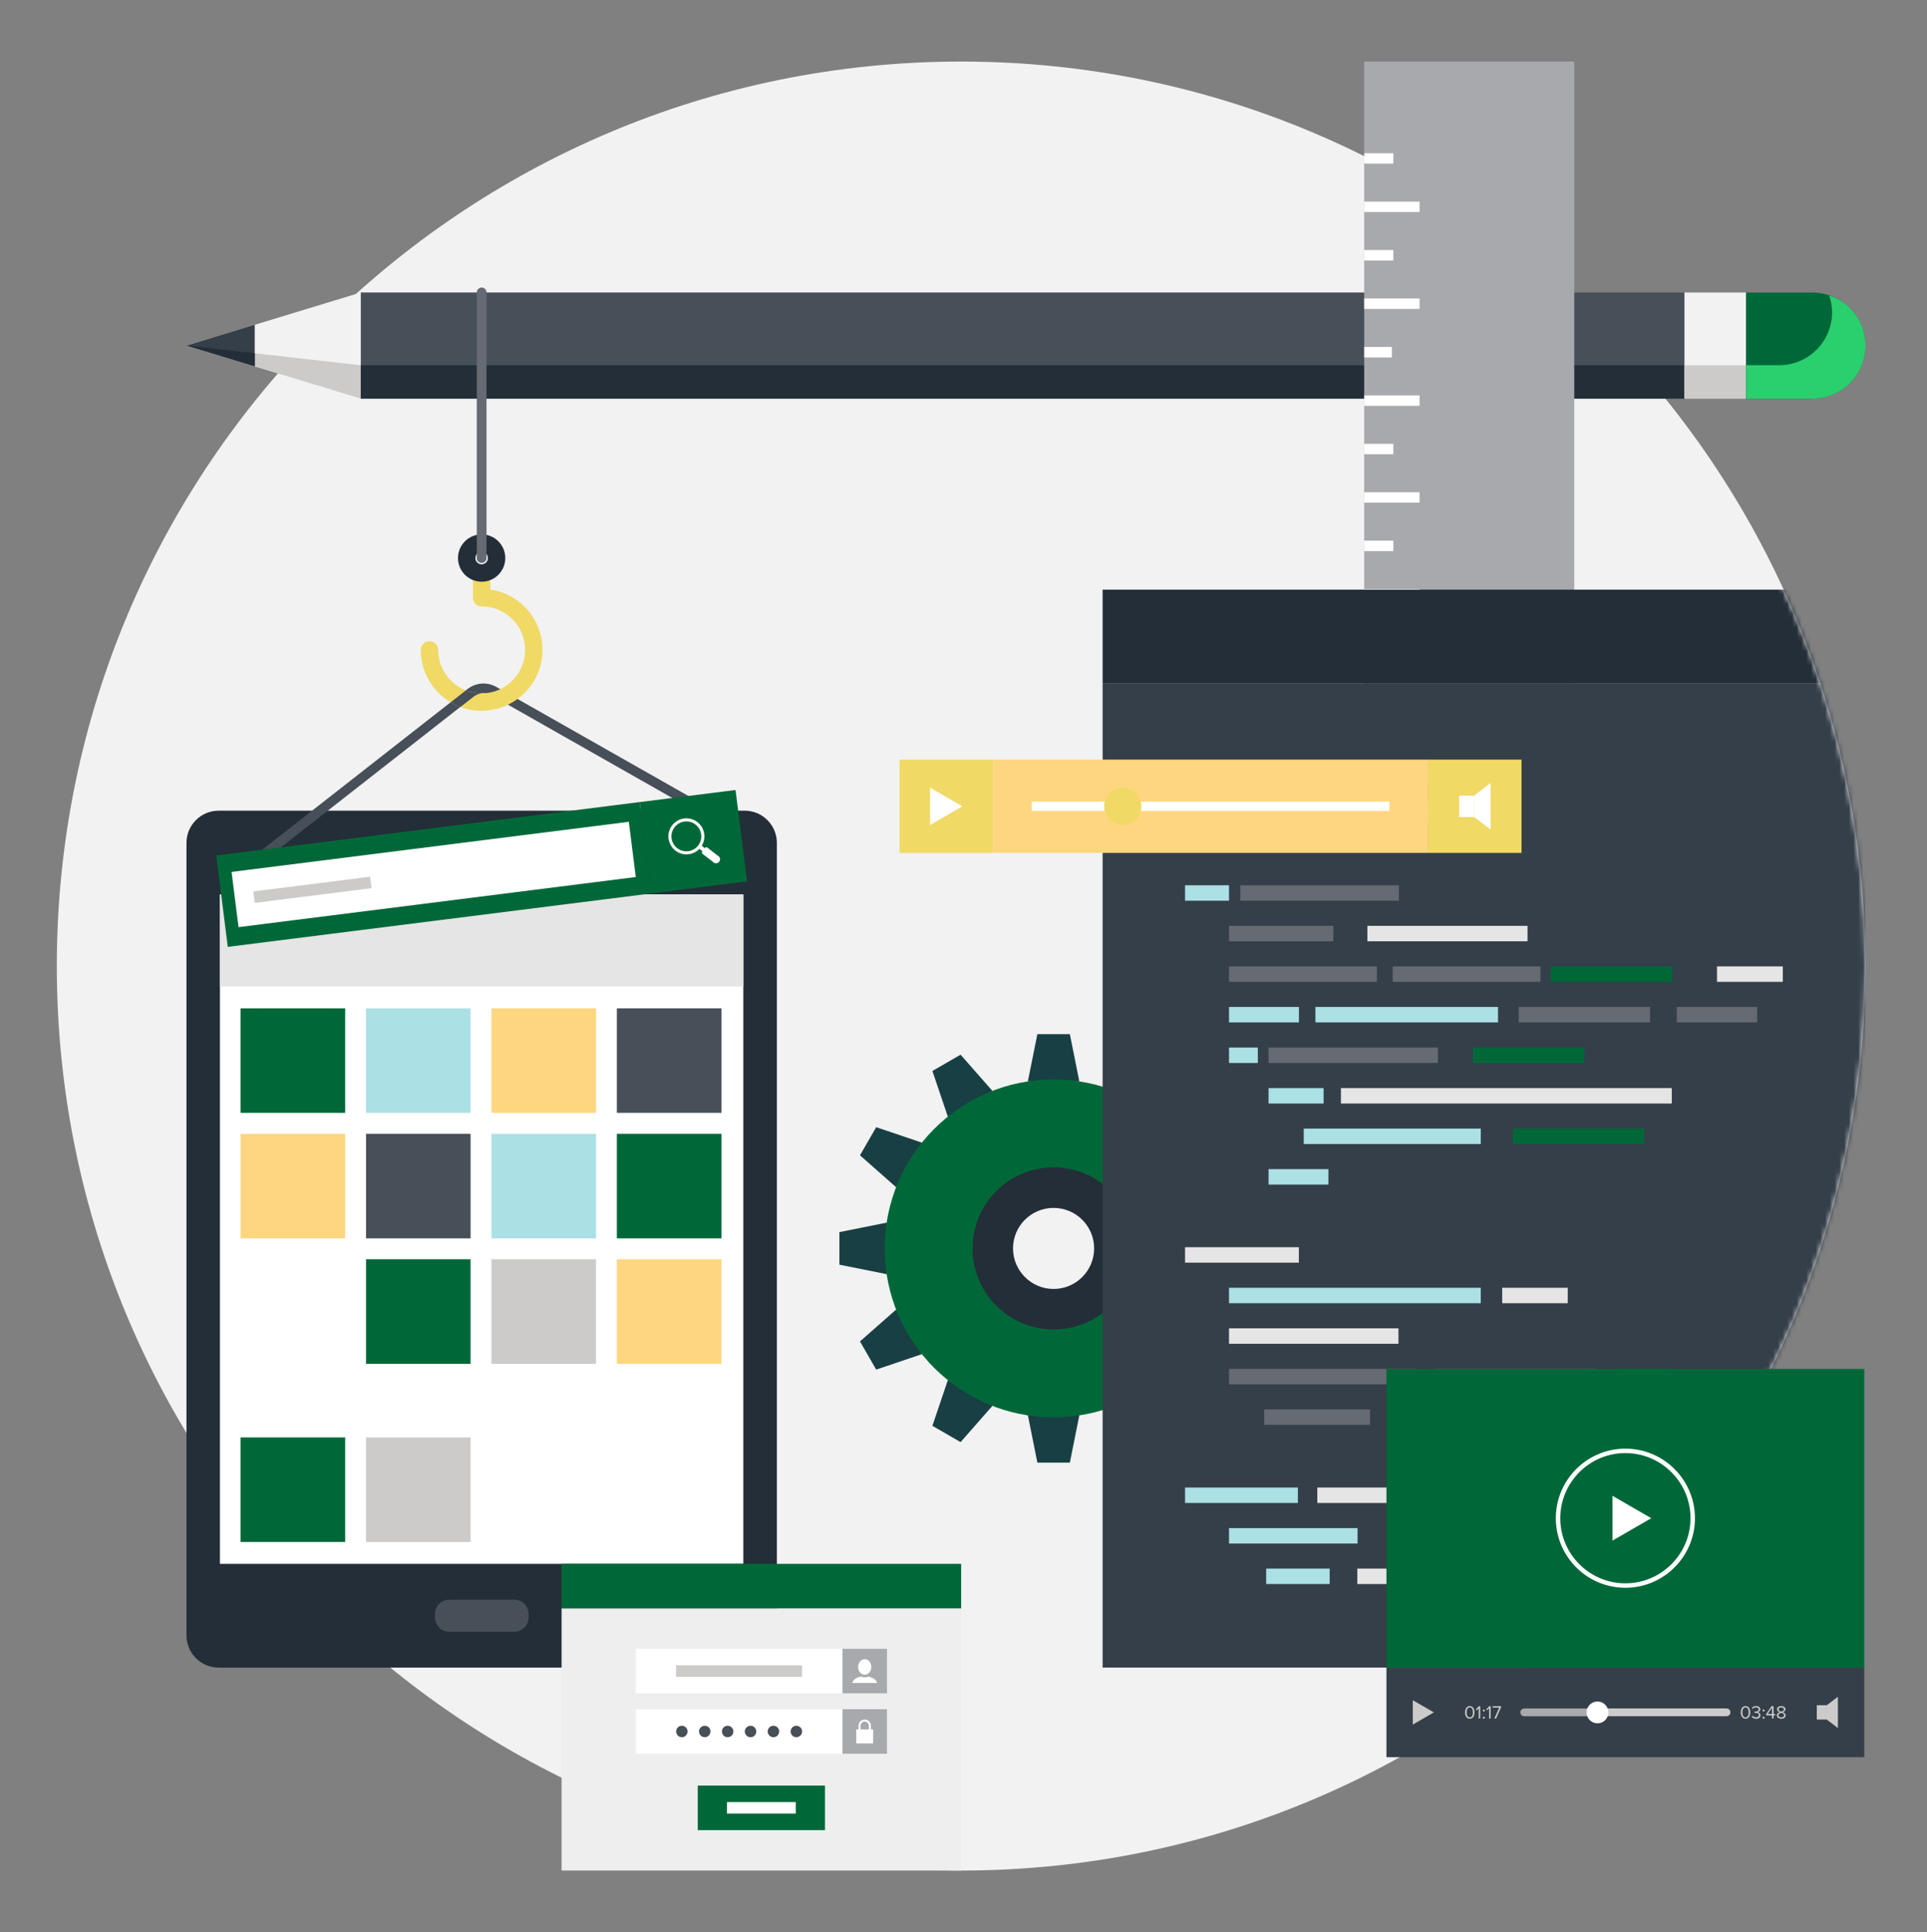 <svg width="407" height="408" viewBox="0 0 407 408" fill="none" xmlns="http://www.w3.org/2000/svg">
<rect x="0" y="0" width="407" height="408" fill="#808080" stroke="none"/>
<path d="M203 395C308.486 395 394 309.486 394 204C394 98.514 308.486 13 203 13C97.514 13 12 98.514 12 204C12 309.486 97.514 395 203 395Z" fill="#F2F2F2"/>
<path d="M76.205 84.17L39.386 72.974L76.205 61.764V84.17Z" fill="#F2F2F2"/>
<path d="M39.386 72.974L76.205 84.17V77.132L39.386 72.974Z" fill="#CCCBCA"/>
<path d="M355.771 61.764H76.206V84.185H355.771V61.764Z" fill="#474F59"/>
<path d="M355.771 77.132H76.206V84.185H355.771V77.132Z" fill="#232E38"/>
<path d="M53.799 77.352L39.386 72.974L53.799 68.566V77.352Z" fill="#353F49"/>
<path d="M53.799 77.352L39.386 72.974L53.799 74.59V77.352Z" fill="#232E38"/>
<path d="M368.788 61.764H355.786V84.185H368.788V61.764Z" fill="#F2F2F2"/>
<path d="M368.788 77.132H355.786V84.185H368.788V77.132Z" fill="#CCCBCA"/>
<path d="M382.789 84.17C385.654 84.17 388.519 83.083 390.709 80.894C392.898 78.704 393.985 75.839 393.985 72.974C393.985 70.109 392.898 67.244 390.709 65.055C388.519 62.866 385.654 61.779 382.789 61.779H368.788V84.199H382.789V84.17Z" fill="#006838"/>
<path d="M390.724 65.04C389.445 63.762 387.932 62.91 386.345 62.381C386.727 63.527 386.962 64.717 386.962 65.922C386.962 68.787 385.861 71.652 383.686 73.841C381.497 76.03 378.632 77.118 375.767 77.118H368.803V84.17H382.804C385.669 84.17 388.535 83.082 390.724 80.893C392.913 78.704 394 75.839 394 72.974C394 70.109 392.913 67.244 390.724 65.055V65.04Z" fill="#2AD06E"/>
<path d="M332.498 13H288.127V319.805H332.498V13Z" fill="#A7A9AC"/>
<path d="M299.822 308.477H288.127V310.681H299.822V308.477Z" fill="white"/>
<path d="M299.822 288.025H288.127V290.229H299.822V288.025Z" fill="white"/>
<path d="M299.822 267.573H288.127V269.777H299.822V267.573Z" fill="white"/>
<path d="M299.822 247.122H288.127V249.326H299.822V247.122Z" fill="white"/>
<path d="M299.822 226.67H288.127V228.874H299.822V226.67Z" fill="white"/>
<path d="M299.822 206.204H288.127V208.408H299.822V206.204Z" fill="white"/>
<path d="M299.822 185.752H288.127V187.956H299.822V185.752Z" fill="white"/>
<path d="M299.822 165.301H288.127V167.505H299.822V165.301Z" fill="white"/>
<path d="M299.822 144.849H288.127V147.053H299.822V144.849Z" fill="white"/>
<path d="M299.822 124.397H288.127V126.601H299.822V124.397Z" fill="white"/>
<path d="M299.822 103.946H288.127V106.149H299.822V103.946Z" fill="white"/>
<path d="M293.975 73.268H288.127V75.472H293.975V73.268Z" fill="white"/>
<path d="M294.283 52.802H288.127V55.006H294.283V52.802Z" fill="white"/>
<path d="M294.283 32.35H288.127V34.554H294.283V32.35Z" fill="white"/>
<path d="M294.283 298.251H288.127V300.455H294.283V298.251Z" fill="white"/>
<path d="M294.283 277.799H288.127V280.003H294.283V277.799Z" fill="white"/>
<path d="M294.283 257.348H288.127V259.552H294.283V257.348Z" fill="white"/>
<path d="M294.283 236.896H288.127V239.1H294.283V236.896Z" fill="white"/>
<path d="M294.283 216.43H288.127V218.634H294.283V216.43Z" fill="white"/>
<path d="M294.298 195.978H288.127V198.182H294.298V195.978Z" fill="white"/>
<path d="M294.283 175.526H288.127V177.73H294.283V175.526Z" fill="white"/>
<path d="M294.283 155.075H288.127V157.279H294.283V155.075Z" fill="white"/>
<path d="M294.283 134.623H288.127V136.827H294.283V134.623Z" fill="white"/>
<path d="M294.283 114.171H288.127V116.375H294.283V114.171Z" fill="white"/>
<path d="M294.283 93.72H288.127V95.924H294.283V93.72Z" fill="white"/>
<path d="M299.822 83.494H288.127V85.698H299.822V83.494Z" fill="white"/>
<path d="M299.822 63.027H288.127V65.231H299.822V63.027Z" fill="white"/>
<path d="M299.822 42.576H288.127V44.78H299.822V42.576Z" fill="white"/>
<path d="M225.964 218.384H219.102L217.09 228.36H227.962L225.964 218.384Z" fill="#183F44"/>
<path d="M202.883 222.718L196.932 226.156L200.194 235.809L209.612 230.373L202.883 222.718Z" fill="#183F44"/>
<path d="M185.061 238.028L181.637 243.963L189.277 250.707L194.713 241.289L185.061 238.028Z" fill="#183F44"/>
<path d="M177.289 260.183V267.059L187.279 269.058V258.185L177.289 260.183Z" fill="#183F44"/>
<path d="M181.637 283.265L185.061 289.216L194.713 285.954L189.277 276.536L181.637 283.265Z" fill="#183F44"/>
<path d="M196.932 301.087L202.883 304.525L209.612 296.87L200.194 291.434L196.932 301.087Z" fill="#183F44"/>
<path d="M219.103 308.859H225.964L227.962 298.883H217.105L219.103 308.859Z" fill="#183F44"/>
<path d="M242.184 304.525L248.12 301.087L244.858 291.434L235.455 296.87L242.184 304.525Z" fill="#183F44"/>
<path d="M259.992 289.216L263.43 283.265L255.775 276.536L250.339 285.954L259.992 289.216Z" fill="#183F44"/>
<path d="M267.778 267.059V260.183L257.788 258.185V269.058L267.778 267.059Z" fill="#183F44"/>
<path d="M263.43 243.963L259.992 238.028L250.339 241.289L255.775 250.692L263.43 243.963Z" fill="#183F44"/>
<path d="M248.12 226.156L242.184 222.733L235.455 230.373L244.858 235.809L248.12 226.156Z" fill="#183F44"/>
<path d="M222.526 227.948C202.824 227.948 186.854 243.919 186.854 263.621C186.854 283.324 202.824 299.294 222.526 299.294C242.229 299.294 258.199 283.338 258.199 263.621C258.199 243.904 242.229 227.948 222.526 227.948ZM222.526 273.495C217.076 273.495 212.653 269.072 212.653 263.621C212.653 258.171 217.09 253.748 222.526 253.748C227.963 253.748 232.4 258.185 232.4 263.621C232.4 269.058 227.977 273.495 222.526 273.495Z" fill="#006838"/>
<path d="M222.526 246.505C213.064 246.505 205.41 254.175 205.41 263.622C205.41 273.069 213.064 280.738 222.526 280.738C231.988 280.738 239.643 273.084 239.643 263.622C239.643 254.16 231.973 246.505 222.526 246.505ZM222.526 272.187C217.81 272.187 213.961 268.353 213.961 263.622C213.961 258.891 217.795 255.071 222.526 255.071C227.257 255.071 231.092 258.905 231.092 263.622C231.092 268.338 227.257 272.187 222.526 272.187Z" fill="#232E38"/>
<mask id="mask0_1109_2019" style="mask-type:luminance" maskUnits="userSpaceOnUse" x="12" y="13" width="382" height="382">
<path d="M203 395C308.486 395 394 309.486 394 204C394 98.514 308.486 13 203 13C97.514 13 12 98.514 12 204C12 309.486 97.514 395 203 395Z" fill="white"/>
</mask>
<g mask="url(#mask0_1109_2019)">
<path d="M393.985 144.261H232.884V352.142H393.985V144.261Z" fill="#353F49"/>
<path d="M283.205 161.892H250.295V165.153H283.205V161.892Z" fill="#ABE0E5"/>
<path d="M259.58 186.942H250.295V190.204H259.58V186.942Z" fill="#ABE0E5"/>
<path d="M302.041 161.892H288.95V165.153H302.041V161.892Z" fill="#006838"/>
<path d="M295.474 186.942H261.975V190.204H295.474V186.942Z" fill="#656A73"/>
<path d="M274.346 170.457H259.58V173.719H274.346V170.457Z" fill="#ABE0E5"/>
<path d="M274.346 212.639H259.58V215.901H274.346V212.639Z" fill="#ABE0E5"/>
<path d="M274.331 263.371H250.295V266.633H274.331V263.371Z" fill="#E6E5E5"/>
<path d="M265.663 221.205H259.58V224.466H265.663V221.205Z" fill="#ABE0E5"/>
<path d="M316.395 212.639H277.828V215.901H316.395V212.639Z" fill="#ABE0E5"/>
<path d="M312.752 238.321H275.36V241.583H312.752V238.321Z" fill="#ABE0E5"/>
<path d="M280.84 331.235H267.426V334.497H280.84V331.235Z" fill="#ABE0E5"/>
<path d="M331.117 271.937H317.277V275.199H331.117V271.937Z" fill="#E6E5E5"/>
<path d="M304.289 314.119H278.225V317.38H304.289V314.119Z" fill="#E6E5E5"/>
<path d="M317.292 331.235H286.673V334.497H317.292V331.235Z" fill="#E6E5E5"/>
<path d="M352.847 289.068H341.725V292.33H352.847V289.068Z" fill="#006838"/>
<path d="M347.293 238.321H319.525V241.583H347.293V238.321Z" fill="#006838"/>
<path d="M348.513 212.639H320.774V215.901H348.513V212.639Z" fill="#656A73"/>
<path d="M371.139 212.639H354.155V215.901H371.139V212.639Z" fill="#656A73"/>
<path d="M281.604 195.508H259.58V198.77H281.604V195.508Z" fill="#656A73"/>
<path d="M290.816 204.073H259.58V207.335H290.816V204.073Z" fill="#656A73"/>
<path d="M303.716 221.205H267.926V224.466H303.716V221.205Z" fill="#656A73"/>
<path d="M295.371 280.502H259.58V283.764H295.371V280.502Z" fill="#E6E5E5"/>
<path d="M298.882 289.068H259.58V292.33H298.882V289.068Z" fill="#656A73"/>
<path d="M362.647 322.684H293.064V325.946H362.647V322.684Z" fill="#006838"/>
<path d="M341.857 331.235H326.621V334.497H341.857V331.235Z" fill="#656A73"/>
<path d="M337.214 289.068H303.114V292.33H337.214V289.068Z" fill="#656A73"/>
<path d="M348.278 314.119H314.192V317.38H348.278V314.119Z" fill="#656A73"/>
<path d="M279.562 229.77H267.926V233.032H279.562V229.77Z" fill="#ABE0E5"/>
<path d="M280.576 246.887H267.926V250.148H280.576V246.887Z" fill="#ABE0E5"/>
<path d="M312.752 271.937H259.58V275.199H312.752V271.937Z" fill="#ABE0E5"/>
<path d="M274.126 314.119H250.295V317.38H274.126V314.119Z" fill="#ABE0E5"/>
<path d="M286.731 322.684H259.58V325.946H286.731V322.684Z" fill="#ABE0E5"/>
<path d="M353.097 229.77H283.22V233.032H353.097V229.77Z" fill="#E6E5E5"/>
<path d="M289.361 297.619H267.014V300.881H289.361V297.619Z" fill="#656A73"/>
<path d="M358.797 297.619H297.016V300.881H358.797V297.619Z" fill="#E6E5E5"/>
<path d="M334.643 221.205H311.091V224.466H334.643V221.205Z" fill="#006838"/>
<path d="M325.357 204.073H294.136V207.335H325.357V204.073Z" fill="#656A73"/>
<path d="M353.2 204.073H327.532V207.335H353.2V204.073Z" fill="#006838"/>
<path d="M376.545 204.073H362.646V207.335H376.545V204.073Z" fill="#E6E5E5"/>
<path d="M322.625 195.508H288.803V198.77H322.625V195.508Z" fill="#E6E5E5"/>
<path d="M313.295 170.457H279.811V173.719H313.295V170.457Z" fill="#E6E5E5"/>
<path d="M393.985 124.514H232.884V144.246H393.985V124.514Z" fill="#232E38"/>
</g>
<path d="M39.386 177.98C39.386 174.248 42.427 171.192 46.174 171.192H157.306C161.038 171.192 164.08 174.248 164.08 177.98V345.37C164.08 349.101 161.024 352.143 157.306 352.143H46.174C42.442 352.143 39.386 349.101 39.386 345.37V177.98Z" fill="#232E38"/>
<path d="M94.865 337.788H108.617C110.277 337.788 111.644 339.14 111.644 340.815V341.564C111.644 343.224 110.292 344.576 108.632 344.576H94.88C93.22 344.576 91.868 343.224 91.868 341.564V340.815C91.868 339.154 93.22 337.803 94.88 337.803L94.865 337.788Z" fill="#474F59"/>
<path d="M101.726 183.137C100.007 183.137 98.64 181.756 98.64 180.022C98.64 178.288 100.007 176.922 101.726 176.922C103.445 176.922 104.84 178.333 104.84 180.022C104.84 181.712 103.445 183.137 101.726 183.137Z" fill="#474F59"/>
<path d="M101.741 181.33C101.021 181.33 100.448 180.757 100.448 180.022C100.448 179.288 101.021 178.729 101.741 178.729C102.461 178.729 103.034 179.302 103.034 180.022C103.034 180.742 102.446 181.33 101.741 181.33Z" fill="#D9D8D7"/>
<path d="M156.999 188.867H46.454V330.236H156.999V188.867Z" fill="white"/>
<path d="M72.9 212.933H50.817V235.001H72.9V212.933Z" fill="#006838"/>
<path d="M99.39 212.933H77.308V235.001H99.39V212.933Z" fill="#ABE0E5"/>
<path d="M125.88 212.933H103.798V235.001H125.88V212.933Z" fill="#FFD680"/>
<path d="M152.371 212.933H130.288V235.001H152.371V212.933Z" fill="#474F59"/>
<path d="M72.9 239.423H50.817V261.506H72.9V239.423Z" fill="#FFD680"/>
<path d="M99.39 239.423H77.308V261.506H99.39V239.423Z" fill="#474F59"/>
<path d="M125.88 239.423H103.798V261.506H125.88V239.423Z" fill="#ABE0E5"/>
<path d="M152.371 239.423H130.288V261.506H152.371V239.423Z" fill="#006838"/>
<path d="M99.39 265.914H77.308V287.996H99.39V265.914Z" fill="#006838"/>
<path d="M125.88 265.914H103.798V287.996H125.88V265.914Z" fill="#CCCBCA"/>
<path d="M152.371 265.914H130.288V287.996H152.371V265.914Z" fill="#FFD680"/>
<path d="M72.9 303.54H50.817V325.623H72.9V303.54Z" fill="#006838"/>
<path d="M99.39 303.54H77.308V325.623H99.39V303.54Z" fill="#CCCBCA"/>
<path d="M156.999 188.867H46.454V208.32H156.999V188.867Z" fill="#E6E5E5"/>
<path d="M203 339.625H118.607V395H203V339.625Z" fill="#EEEEEE"/>
<path d="M203 330.236H118.607V339.639H203V330.236Z" fill="#006838"/>
<path d="M174.247 377.061H147.375V386.464H174.247V377.061Z" fill="#006838"/>
<path d="M168.076 380.543H153.545V382.967H168.076V380.543Z" fill="white"/>
<path d="M187.338 348.176H177.935V357.579H187.338V348.176Z" fill="#A7A9AC"/>
<path d="M184.032 352.01C184.032 352.921 183.4 353.656 182.636 353.656C181.872 353.656 181.241 352.921 181.241 352.01C181.241 351.099 181.872 350.365 182.636 350.365C183.4 350.365 184.032 351.099 184.032 352.01Z" fill="white"/>
<path d="M183.371 354.038C183.136 354.141 182.886 354.199 182.622 354.199C182.357 354.199 182.107 354.141 181.872 354.038C180.858 354.214 180.109 354.743 180.021 355.39H185.222C185.134 354.743 184.385 354.229 183.371 354.038Z" fill="white"/>
<path d="M177.935 348.176H134.27V357.579H177.935V348.176Z" fill="white"/>
<path d="M169.399 351.658H142.791V354.082H169.399V351.658Z" fill="#CCCBCA"/>
<path d="M187.338 360.928H177.935V370.331H187.338V360.928Z" fill="#A7A9AC"/>
<path d="M183.944 365.204V364.425C183.944 363.705 183.356 363.118 182.636 363.118C181.916 363.118 181.329 363.705 181.329 364.425V365.204H180.844V368.157H184.414V365.204H183.929H183.944ZM183.518 365.204H181.74V364.425C181.74 363.94 182.137 363.544 182.636 363.544C183.136 363.544 183.518 363.94 183.518 364.425V365.204Z" fill="white"/>
<path d="M177.935 360.928H134.27V370.331H177.935V360.928Z" fill="white"/>
<path d="M144.011 364.426C143.335 364.426 142.806 364.969 142.806 365.63C142.806 366.291 143.35 366.85 144.011 366.85C144.672 366.85 145.216 366.306 145.216 365.63C145.216 364.954 144.672 364.426 144.011 364.426Z" fill="#474F59"/>
<path d="M148.844 364.426C148.183 364.426 147.639 364.969 147.639 365.63C147.639 366.291 148.183 366.85 148.844 366.85C149.505 366.85 150.063 366.306 150.063 365.63C150.063 364.954 149.52 364.426 148.844 364.426Z" fill="#474F59"/>
<path d="M153.678 364.426C153.002 364.426 152.473 364.969 152.473 365.63C152.473 366.291 153.017 366.85 153.678 366.85C154.339 366.85 154.897 366.306 154.897 365.63C154.897 364.954 154.354 364.426 153.678 364.426Z" fill="#474F59"/>
<path d="M158.526 364.426C157.865 364.426 157.307 364.969 157.307 365.63C157.307 366.291 157.851 366.85 158.526 366.85C159.202 366.85 159.731 366.306 159.731 365.63C159.731 364.954 159.188 364.426 158.526 364.426Z" fill="#474F59"/>
<path d="M163.36 364.426C162.684 364.426 162.141 364.969 162.141 365.63C162.141 366.291 162.684 366.85 163.36 366.85C164.036 366.85 164.565 366.306 164.565 365.63C164.565 364.954 164.021 364.426 163.36 364.426Z" fill="#474F59"/>
<path d="M168.194 364.426C167.533 364.426 166.99 364.969 166.99 365.63C166.99 366.291 167.533 366.85 168.194 366.85C168.855 366.85 169.414 366.306 169.414 365.63C169.414 364.954 168.87 364.426 168.194 364.426Z" fill="#474F59"/>
<path d="M55.431 181.727C55.123 181.727 54.829 181.594 54.623 181.33C54.27 180.889 54.359 180.243 54.799 179.89L98.759 145.495C99.611 144.834 100.625 144.437 101.712 144.349C102.784 144.276 103.857 144.511 104.797 145.04L146.083 168.474C146.582 168.753 146.744 169.385 146.465 169.87C146.186 170.369 145.554 170.531 145.069 170.252L103.784 146.818C103.196 146.48 102.535 146.333 101.859 146.392C101.183 146.436 100.551 146.685 100.022 147.097L56.063 181.491C55.872 181.638 55.652 181.712 55.431 181.712V181.727Z" fill="#474F59"/>
<path d="M135.102 169.37L45.673 180.652L48.108 199.951L137.536 188.67L135.102 169.37Z" fill="#006838"/>
<path d="M132.813 173.538L48.909 184.123L50.38 195.784L134.284 185.2L132.813 173.538Z" fill="white"/>
<path d="M78.157 185.136L53.507 188.246L53.813 190.665L78.462 187.556L78.157 185.136Z" fill="#CCCBCA"/>
<path d="M155.353 166.822L135.105 169.376L137.54 188.676L157.787 186.122L155.353 166.822Z" fill="#006838"/>
<path d="M151.738 180.801L149.373 178.964C149.373 178.964 149.241 178.891 149.153 178.906C149.064 178.906 149.006 178.964 148.962 179.023L148.888 179.126L148.212 178.597C148.653 177.892 148.859 177.025 148.741 176.129C148.477 174.042 146.581 172.573 144.495 172.838C142.409 173.102 140.94 174.997 141.204 177.084C141.469 179.17 143.364 180.654 145.45 180.389C146.346 180.272 147.125 179.861 147.713 179.258L148.389 179.772L148.3 179.875C148.3 179.875 148.227 180.008 148.242 180.096C148.242 180.184 148.3 180.243 148.359 180.287L150.725 182.123C150.901 182.255 151.121 182.314 151.342 182.285C151.577 182.255 151.768 182.138 151.9 181.962C152.032 181.785 152.106 181.565 152.076 181.345C152.047 181.109 151.929 180.918 151.753 180.786L151.738 180.801ZM145.362 179.743C143.628 179.963 142.056 178.729 141.836 177.01C141.615 175.291 142.85 173.705 144.569 173.484C146.302 173.264 147.874 174.483 148.095 176.217C148.315 177.951 147.096 179.523 145.362 179.743Z" fill="white"/>
<path d="M101.726 150.094C94.645 150.094 88.871 144.32 88.871 137.238C88.871 136.224 89.693 135.402 90.707 135.402C91.721 135.402 92.544 136.224 92.544 137.238C92.544 142.307 96.657 146.421 101.726 146.421C106.795 146.421 110.909 142.307 110.909 137.238C110.909 132.169 106.795 128.056 101.726 128.056C100.713 128.056 99.89 127.233 99.89 126.219V121.003C99.89 119.99 100.713 119.167 101.726 119.167C102.74 119.167 103.563 119.99 103.563 121.003V124.5C109.778 125.396 114.582 130.759 114.582 137.224C114.582 144.305 108.808 150.079 101.726 150.079V150.094Z" fill="#F0D965"/>
<path d="M101.726 122.84C98.978 122.84 96.731 120.592 96.731 117.844C96.731 115.097 98.964 112.849 101.726 112.849C104.488 112.849 106.721 115.082 106.721 117.844C106.721 120.606 104.488 122.84 101.726 122.84ZM101.726 116.522C100.991 116.522 100.404 117.11 100.404 117.844C100.404 118.579 100.991 119.167 101.726 119.167C102.46 119.167 103.048 118.579 103.048 117.844C103.048 117.11 102.46 116.522 101.726 116.522Z" fill="#232E38"/>
<path d="M101.726 118.873C101.153 118.873 100.698 118.417 100.698 117.844V61.749C100.698 61.176 101.153 60.721 101.726 60.721C102.299 60.721 102.755 61.176 102.755 61.749V117.844C102.755 118.417 102.299 118.873 101.726 118.873Z" fill="#656A73"/>
<path d="M101.726 146.421C101.109 146.495 100.521 146.73 100.036 147.112L97.26 149.286C96.525 149.022 95.834 148.684 95.188 148.302L98.391 145.789C99.419 146.201 100.551 146.421 101.726 146.421Z" fill="#474F59"/>
<path d="M393.75 289.069H292.829V352.143H393.75V289.069Z" fill="#006838"/>
<path d="M343.297 335.291C335.187 335.291 328.605 328.694 328.605 320.598C328.605 312.503 335.202 305.906 343.297 305.906C351.392 305.906 357.989 312.503 357.989 320.598C357.989 328.694 351.392 335.291 343.297 335.291ZM343.297 306.846C335.716 306.846 329.545 313.017 329.545 320.598C329.545 328.18 335.716 334.35 343.297 334.35C350.878 334.35 357.049 328.18 357.049 320.598C357.049 313.017 350.878 306.846 343.297 306.846Z" fill="white"/>
<path d="M340.564 315.867L348.762 320.598L340.564 325.329V315.867Z" fill="white"/>
<path d="M393.75 352.143H292.829V371.066H393.75V352.143Z" fill="#353F49"/>
<path d="M367.671 361.604C367.671 360.973 367.951 360.267 368.67 360.267C369.39 360.267 369.67 360.973 369.67 361.604C369.67 362.236 369.39 362.941 368.67 362.941C367.951 362.941 367.671 362.236 367.671 361.604ZM369.332 361.604C369.332 361.09 369.155 360.546 368.67 360.546C368.186 360.546 368.009 361.075 368.009 361.604C368.009 362.133 368.171 362.662 368.67 362.662C369.17 362.662 369.332 362.119 369.332 361.604Z" fill="#CCCBCA"/>
<path d="M369.978 362.515L370.169 362.31C370.316 362.515 370.58 362.647 370.889 362.647C371.271 362.647 371.491 362.456 371.491 362.163C371.491 361.839 371.227 361.707 370.845 361.707C370.742 361.707 370.624 361.707 370.58 361.707V361.413C370.58 361.413 370.742 361.413 370.845 361.413C371.168 361.413 371.447 361.281 371.447 360.987C371.447 360.693 371.183 360.546 370.874 360.546C370.595 360.546 370.374 360.649 370.183 360.87L370.007 360.664C370.198 360.429 370.492 360.267 370.903 360.267C371.403 360.267 371.785 360.517 371.785 360.958C371.785 361.34 371.476 361.531 371.227 361.56C371.462 361.59 371.829 361.781 371.829 362.207C371.829 362.633 371.476 362.956 370.903 362.956C370.463 362.956 370.139 362.765 369.978 362.53V362.515Z" fill="#CCCBCA"/>
<path d="M372.27 361.208C372.27 361.09 372.358 360.987 372.49 360.987C372.623 360.987 372.711 361.09 372.711 361.208C372.711 361.325 372.608 361.413 372.49 361.413C372.373 361.413 372.27 361.311 372.27 361.208ZM372.27 362.721C372.27 362.603 372.358 362.515 372.49 362.515C372.623 362.515 372.711 362.603 372.711 362.721C372.711 362.839 372.608 362.941 372.49 362.941C372.373 362.941 372.27 362.839 372.27 362.721Z" fill="#CCCBCA"/>
<path d="M374.268 362.897V362.236H373.034V361.972L374.151 360.297H374.591V361.957H374.959V362.236H374.591V362.897H374.268ZM374.268 360.591L373.357 361.942H374.268V360.591Z" fill="#CCCBCA"/>
<path d="M375.282 362.236C375.282 361.883 375.576 361.648 375.899 361.56C375.605 361.472 375.326 361.281 375.326 360.943C375.326 360.473 375.782 360.267 376.208 360.267C376.634 360.267 377.104 360.473 377.104 360.943C377.104 361.281 376.825 361.487 376.531 361.56C376.854 361.648 377.148 361.898 377.148 362.236C377.148 362.677 376.722 362.941 376.223 362.941C375.723 362.941 375.297 362.677 375.297 362.236H375.282ZM376.825 362.207C376.825 361.869 376.384 361.722 376.223 361.707C376.061 361.722 375.62 361.869 375.62 362.207C375.62 362.486 375.899 362.662 376.223 362.662C376.546 362.662 376.825 362.486 376.825 362.207ZM376.781 360.973C376.781 360.708 376.531 360.546 376.208 360.546C375.885 360.546 375.65 360.708 375.65 360.973C375.65 361.296 376.061 361.399 376.208 361.428C376.369 361.399 376.781 361.296 376.781 360.973Z" fill="#CCCBCA"/>
<path d="M309.431 361.604C309.431 360.973 309.71 360.267 310.43 360.267C311.15 360.267 311.429 360.973 311.429 361.604C311.429 362.236 311.15 362.941 310.43 362.941C309.71 362.941 309.431 362.236 309.431 361.604ZM311.091 361.604C311.091 361.09 310.93 360.546 310.43 360.546C309.93 360.546 309.769 361.075 309.769 361.604C309.769 362.133 309.945 362.662 310.43 362.662C310.915 362.662 311.091 362.119 311.091 361.604Z" fill="#CCCBCA"/>
<path d="M312.311 362.897V360.723L311.9 361.164L311.709 360.973L312.355 360.297H312.634V362.897H312.311Z" fill="#CCCBCA"/>
<path d="M313.178 361.208C313.178 361.09 313.281 360.987 313.398 360.987C313.516 360.987 313.619 361.09 313.619 361.208C313.619 361.325 313.516 361.413 313.398 361.413C313.281 361.413 313.178 361.311 313.178 361.208ZM313.178 362.721C313.178 362.603 313.281 362.515 313.398 362.515C313.516 362.515 313.619 362.603 313.619 362.721C313.619 362.839 313.516 362.941 313.398 362.941C313.281 362.941 313.178 362.839 313.178 362.721Z" fill="#CCCBCA"/>
<path d="M314.515 362.897V360.723L314.103 361.164L313.912 360.973L314.559 360.297H314.838V362.897H314.515Z" fill="#CCCBCA"/>
<path d="M315.617 362.897L316.66 360.591H315.264V360.297H317.042V360.517L315.984 362.897H315.631H315.617Z" fill="#CCCBCA"/>
<path d="M364.659 360.767H337.405V362.413H364.659C365.115 362.413 365.482 362.045 365.482 361.59C365.482 361.134 365.115 360.767 364.659 360.767Z" fill="#CCCBCA"/>
<path d="M338.228 361.604C338.228 362.06 337.861 362.427 337.405 362.427H321.934C321.479 362.427 321.112 362.06 321.112 361.604C321.112 361.149 321.479 360.781 321.934 360.781H337.405C337.861 360.781 338.228 361.149 338.228 361.604Z" fill="#A7A9AC"/>
<path d="M339.712 361.605C339.712 362.883 338.669 363.911 337.405 363.911C336.142 363.911 335.099 362.883 335.099 361.605C335.099 360.326 336.142 359.298 337.405 359.298C338.669 359.298 339.712 360.341 339.712 361.605Z" fill="white"/>
<path d="M298.397 359.033L302.849 361.604L298.397 364.176V359.033Z" fill="#CCCBCA"/>
<path d="M385.831 360.091H383.73V363.118H385.831V360.091Z" fill="#CCCBCA"/>
<path d="M388.182 364.91L385.831 363.118V360.091L388.182 358.299V364.91Z" fill="#CCCBCA"/>
<path d="M301.659 160.408H209.714V180.11H301.659V160.408Z" fill="#FFD680"/>
<path d="M209.699 160.408H189.997V180.11H209.699V160.408Z" fill="#F0D965"/>
<path d="M321.361 160.408H301.659V180.11H321.361V160.408Z" fill="#F0D965"/>
<path d="M293.446 169.282H217.913V171.251H293.446V169.282Z" fill="white"/>
<path d="M196.447 166.329L203.264 170.267L196.447 174.204V166.329Z" fill="white"/>
<path d="M311.326 168.019H308.182V172.529H311.326V168.019Z" fill="white"/>
<path d="M314.838 175.189L311.326 172.515V168.019L314.838 165.345V175.189Z" fill="white"/>
<path d="M241.067 170.267C241.067 172.441 239.304 174.204 237.13 174.204C234.955 174.204 233.192 172.441 233.192 170.267C233.192 168.092 234.955 166.329 237.13 166.329C239.304 166.329 241.067 168.092 241.067 170.267Z" fill="#F0D965"/>
</svg>
